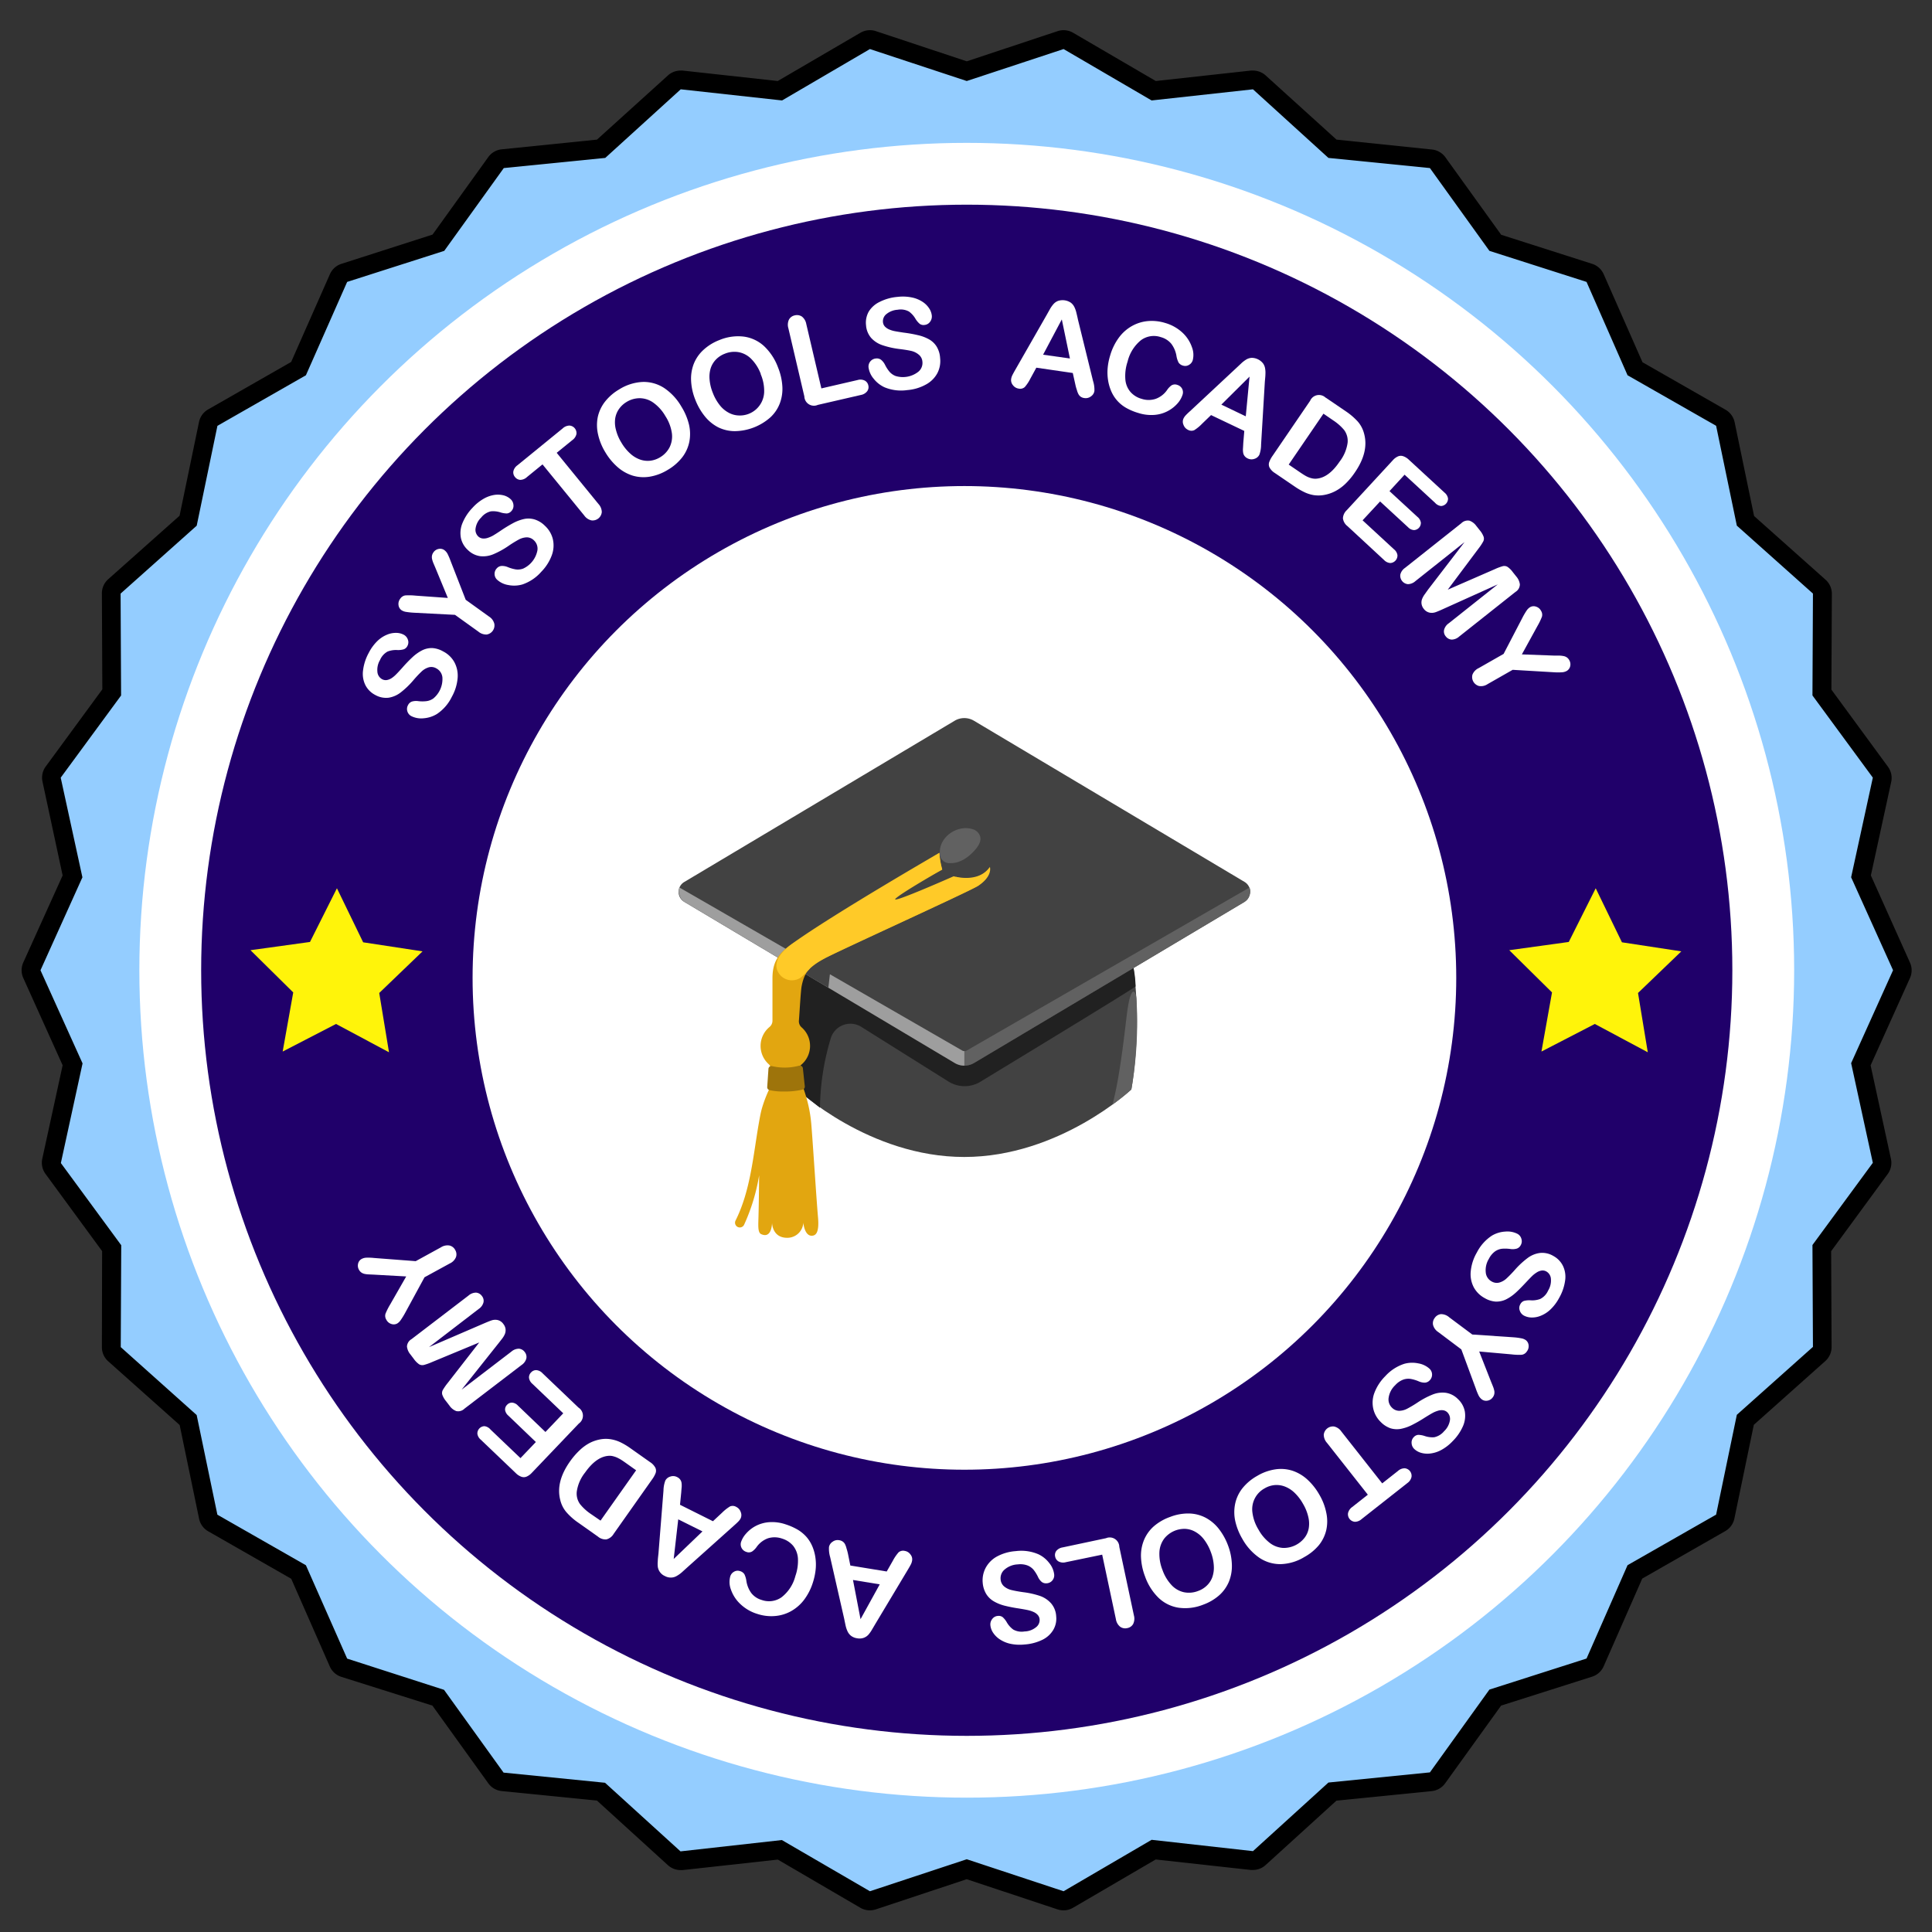 <svg id="Layer_1" data-name="Layer 1" xmlns="http://www.w3.org/2000/svg" viewBox="0 0 512 512"><rect x="0" y="0" width="512" height="512" fill="#333333" stroke="none"/><path d="M281.86,503.76a2.38,2.38,0,0,1-.79-.13l-24.87-8.21-24.88,8.21a2.32,2.32,0,0,1-.78.13,2.56,2.56,0,0,1-1.26-.34l-22.62-13.21-26,2.86-.28,0a2.51,2.51,0,0,1-1.68-.65l-19.38-17.62-26.07-2.62a2.5,2.5,0,0,1-1.78-1l-15.29-21.27-25-8a2.49,2.49,0,0,1-1.52-1.37l-10.54-24-22.75-13a2.49,2.49,0,0,1-1.21-1.67l-5.32-25.65L30.28,358.84a2.49,2.49,0,0,1-.83-1.88l.12-26.2-15.5-21.11a2.51,2.51,0,0,1-.42-2L19.22,282,8.45,258.16a2.47,2.47,0,0,1,0-2.06l10.77-23.88-5.57-25.6a2.48,2.48,0,0,1,.42-2l15.5-21.12-.12-26.19a2.49,2.49,0,0,1,.83-1.88L49.84,138l5.32-25.65a2.47,2.47,0,0,1,1.21-1.67l22.75-13,10.54-24a2.43,2.43,0,0,1,1.52-1.37l25-8,15.29-21.27a2.5,2.5,0,0,1,1.78-1l26.07-2.62,19.38-17.62a2.51,2.51,0,0,1,1.68-.65h.28l26,2.87,22.62-13.21a2.56,2.56,0,0,1,1.26-.34,2.32,2.32,0,0,1,.78.13l24.88,8.21,24.87-8.21a2.38,2.38,0,0,1,.79-.13,2.56,2.56,0,0,1,1.26.34l22.62,13.21,26-2.87h.27a2.53,2.53,0,0,1,1.69.65l19.38,17.62,26.07,2.62a2.5,2.5,0,0,1,1.78,1l15.29,21.27,24.95,8a2.45,2.45,0,0,1,1.53,1.37l10.54,24,22.75,13a2.53,2.53,0,0,1,1.21,1.67L462.56,138l19.55,17.43a2.5,2.5,0,0,1,.84,1.88l-.13,26.19,15.5,21.12a2.49,2.49,0,0,1,.43,2l-5.57,25.6L504,256.1a2.47,2.47,0,0,1,0,2.06L493.18,282l5.57,25.59a2.51,2.51,0,0,1-.43,2l-15.5,21.11L483,357a2.5,2.5,0,0,1-.84,1.88l-19.55,17.43-5.32,25.65a2.55,2.55,0,0,1-1.21,1.67l-22.75,13-10.54,24a2.5,2.5,0,0,1-1.53,1.37l-24.95,8L381,471.18a2.5,2.5,0,0,1-1.78,1l-26.07,2.62-19.38,17.62a2.53,2.53,0,0,1-1.69.65l-.27,0-26-2.86-22.62,13.21A2.56,2.56,0,0,1,281.86,503.76Z" style="fill:#94cdff"/><path d="M281.86,13l23.33,13.62,26.86-2.95,20,18.18,26.89,2.69,15.77,21.94,25.74,8.23,10.87,24.74,23.47,13.39,5.49,26.46,20.17,18-.13,27,16,21.78-5.75,26.41,11.11,24.63-11.11,24.63,5.75,26.41-16,21.78.13,27-20.17,18-5.49,26.45-23.47,13.4-10.87,24.74-25.74,8.23-15.77,21.94-26.89,2.69-20,18.18-26.86-3-23.33,13.63-25.66-8.48-25.66,8.48L207.2,487.63l-26.86,3-20-18.18-26.89-2.69-15.78-21.94L92,439.55,81.07,414.81l-23.46-13.4L52.12,375,32,357l.13-27-16-21.78,5.75-26.41L10.73,257.13,21.84,232.5l-5.75-26.41,16-21.78-.13-27,20.17-18,5.49-26.46L81.07,99.45,92,74.71l25.73-8.23,15.78-21.94,26.89-2.69,20-18.18,26.86,2.95L230.54,13l25.66,8.47L281.86,13m0-5a5,5,0,0,0-1.57.25l-24.09,8-24.09-8a5,5,0,0,0-4.09.43L206.11,21.47,180.89,18.7a4.93,4.93,0,0,0-.55,0A5,5,0,0,0,177,20L158.21,37,133,39.57a5,5,0,0,0-3.56,2l-14.81,20.6L90.42,69.94a5,5,0,0,0-3,2.75L77.16,95.92l-22,12.58a5,5,0,0,0-2.42,3.33l-5.15,24.84L28.62,153.55A5,5,0,0,0,27,157.31l.12,25.37-15,20.45a5,5,0,0,0-.86,4L16.6,232,6.17,255.07a5,5,0,0,0,0,4.11L16.6,282.31,11.2,307.1a5,5,0,0,0,.86,4l15,20.46L27,357a5,5,0,0,0,1.67,3.75l18.94,16.89,5.15,24.84a5,5,0,0,0,2.42,3.33l22,12.58,10.21,23.22a5,5,0,0,0,3,2.75L114.59,452l14.81,20.59a5,5,0,0,0,3.56,2.06l25.25,2.53L177,494.29a5,5,0,0,0,3.36,1.3,4.93,4.93,0,0,0,.55,0l25.22-2.78L228,505.58a5,5,0,0,0,2.52.68,5.26,5.26,0,0,0,1.57-.25l24.09-8,24.09,8a5.26,5.26,0,0,0,1.57.25,5,5,0,0,0,2.52-.68l21.91-12.8,25.22,2.78a4.93,4.93,0,0,0,.55,0,5,5,0,0,0,3.36-1.3l18.77-17.07,25.24-2.53a5,5,0,0,0,3.57-2.06L397.81,452,422,444.31a5,5,0,0,0,3-2.75l10.21-23.22,22-12.58a5,5,0,0,0,2.42-3.33l5.15-24.84,18.94-16.89a5,5,0,0,0,1.67-3.75l-.12-25.37,15-20.46a5,5,0,0,0,.85-4l-5.39-24.79,10.43-23.13a5,5,0,0,0,0-4.11L495.8,232l5.39-24.79a5,5,0,0,0-.85-4l-15-20.45.12-25.37a5,5,0,0,0-1.67-3.76l-18.94-16.88-5.15-24.84a5,5,0,0,0-2.42-3.33l-22-12.58L425,72.69a5,5,0,0,0-3-2.75l-24.17-7.72L383,41.62a5,5,0,0,0-3.57-2L354.19,37,335.42,20a5,5,0,0,0-3.36-1.3,4.93,4.93,0,0,0-.55,0l-25.22,2.77L284.38,8.68A5,5,0,0,0,281.86,8Z"/><circle cx="256.2" cy="257.13" r="219.27" style="fill:#fff"/><circle cx="256.2" cy="257.13" r="202.89" style="fill:#20006a"/><circle cx="255.58" cy="259.15" r="130.34" style="fill:#fff"/><path d="M117.47,172.65a7,7,0,0,1,2.94,2.83,7.56,7.56,0,0,1,.87,4.18,12.29,12.29,0,0,1-1.54,5,11.5,11.5,0,0,1-3.94,4.55,7.87,7.87,0,0,1-3.53,1.14,5.85,5.85,0,0,1-3.26-.57,2.12,2.12,0,0,1-1.05-1.26,2.06,2.06,0,0,1,.18-1.67,1.83,1.83,0,0,1,1-.92,3.9,3.9,0,0,1,1.72-.12,9.24,9.24,0,0,0,2.16,0,4,4,0,0,0,1.83-.72,6.68,6.68,0,0,0,2.39-5.59,3.05,3.05,0,0,0-1.6-2.37,2.62,2.62,0,0,0-2.06-.27,4.7,4.7,0,0,0-1.89,1.13,30.35,30.35,0,0,0-2.18,2.33,22.49,22.49,0,0,1-3.29,3.16A7,7,0,0,1,103,184.9a5.81,5.81,0,0,1-3.56-.73,6,6,0,0,1-2.61-2.61,6.76,6.76,0,0,1-.62-3.88A12.85,12.85,0,0,1,97.73,173a11.88,11.88,0,0,1,2.28-3.12,8,8,0,0,1,2.55-1.68,6,6,0,0,1,2.42-.48,4.32,4.32,0,0,1,2,.48,2.29,2.29,0,0,1,1.1,1.28,2,2,0,0,1-.1,1.68,1.75,1.75,0,0,1-1,.92,5.39,5.39,0,0,1-1.65.19,6.11,6.11,0,0,0-2.62.4,4.59,4.59,0,0,0-2,2.24,5.14,5.14,0,0,0-.7,3.07,2.43,2.43,0,0,0,1.22,2,2,2,0,0,0,1.29.24,3.41,3.41,0,0,0,1.3-.53,7.48,7.48,0,0,0,1.18-1c.35-.34.89-.93,1.64-1.76a37.34,37.34,0,0,1,2.65-2.75,11.32,11.32,0,0,1,2.55-1.82,5.7,5.7,0,0,1,2.68-.62A6.62,6.62,0,0,1,117.47,172.65Z" style="fill:#fff"/><path d="M126.78,167.39l-6.2-4.45-10.82-.56a20,20,0,0,1-2.19-.23,2.93,2.93,0,0,1-1.16-.44,1.91,1.91,0,0,1-.8-1.37,2.22,2.22,0,0,1,.44-1.65,2,2,0,0,1,1.34-.9,16.76,16.76,0,0,1,2.74.06l8.55.61-3.28-7.94-.52-1.22a6.31,6.31,0,0,1-.34-1,2.43,2.43,0,0,1-.07-1,2.25,2.25,0,0,1,.41-.94,2.14,2.14,0,0,1,1.38-.89,1.88,1.88,0,0,1,1.49.31,3,3,0,0,1,.86,1,18.11,18.11,0,0,1,.81,1.9l4,10.27,6.2,4.46A3.15,3.15,0,0,1,131,165.3a2.44,2.44,0,0,1-2,2.85A3.21,3.21,0,0,1,126.78,167.39Z" style="fill:#fff"/><path d="M144.4,139.33a7.13,7.13,0,0,1,2.1,3.5,7.5,7.5,0,0,1-.25,4.27,12.33,12.33,0,0,1-2.79,4.41,11.61,11.61,0,0,1-5,3.37,7.85,7.85,0,0,1-3.7.17,5.76,5.76,0,0,1-3-1.4,2.09,2.09,0,0,1-.69-1.48,2.11,2.11,0,0,1,.61-1.58,1.85,1.85,0,0,1,1.25-.61,3.93,3.93,0,0,1,1.69.33,9.66,9.66,0,0,0,2.08.59,4.05,4.05,0,0,0,1.95-.22,6.68,6.68,0,0,0,3.76-4.77,3,3,0,0,0-.91-2.71,2.7,2.7,0,0,0-1.92-.8,4.8,4.8,0,0,0-2.12.6,30.05,30.05,0,0,0-2.72,1.68,22.53,22.53,0,0,1-4,2.2,7,7,0,0,1-3.51.51,5.85,5.85,0,0,1-3.25-1.64,6,6,0,0,1-1.84-3.2,6.91,6.91,0,0,1,.41-3.91,12.86,12.86,0,0,1,2.68-4.08,12.05,12.05,0,0,1,3-2.42,8.31,8.31,0,0,1,2.9-1,6.32,6.32,0,0,1,2.46.17,4.48,4.48,0,0,1,1.76,1,2.33,2.33,0,0,1,.72,1.52,2,2,0,0,1-.53,1.59,1.82,1.82,0,0,1-1.18.65,5.86,5.86,0,0,1-1.64-.25,6.24,6.24,0,0,0-2.63-.31,4.59,4.59,0,0,0-2.57,1.64,5,5,0,0,0-1.47,2.78,2.42,2.42,0,0,0,.67,2.21,2,2,0,0,0,1.18.56,3.28,3.28,0,0,0,1.39-.17,7.59,7.59,0,0,0,1.39-.61c.42-.25,1.1-.67,2-1.28a37.17,37.17,0,0,1,3.28-2,11.32,11.32,0,0,1,2.93-1.1,5.68,5.68,0,0,1,2.75.11A6.66,6.66,0,0,1,144.4,139.33Z" style="fill:#fff"/><path d="M151.64,116.66,147.53,120l11.06,13.55a3.24,3.24,0,0,1,.89,2.16,2.44,2.44,0,0,1-2.71,2.2,3.17,3.17,0,0,1-1.94-1.3l-11.06-13.54-4.11,3.35a2.66,2.66,0,0,1-1.78.75,1.9,1.9,0,0,1-1.39-.74,1.86,1.86,0,0,1-.44-1.55,2.67,2.67,0,0,1,1.07-1.57l12-9.78a2.71,2.71,0,0,1,1.81-.75,2,2,0,0,1,1.83,2.26A2.73,2.73,0,0,1,151.64,116.66Z" style="fill:#fff"/><path d="M164.05,103.22a12.8,12.8,0,0,1,6.28-2,9.92,9.92,0,0,1,5.7,1.62,14.9,14.9,0,0,1,4.56,4.94,16.12,16.12,0,0,1,2,4.74,10.94,10.94,0,0,1,.09,4.55,10,10,0,0,1-1.86,4.1,13.48,13.48,0,0,1-3.86,3.35,13.26,13.26,0,0,1-4.8,1.81,10.16,10.16,0,0,1-4.51-.29,11.11,11.11,0,0,1-4-2.27,16.2,16.2,0,0,1-3.24-3.93,15.45,15.45,0,0,1-1.93-4.77,11,11,0,0,1-.06-4.57,10.12,10.12,0,0,1,1.87-4A13.26,13.26,0,0,1,164.05,103.22Zm12.29,7.06a11.32,11.32,0,0,0-3.09-3.49,6.34,6.34,0,0,0-3.59-1.26,6.65,6.65,0,0,0-3.62,1,6.5,6.5,0,0,0-2,1.86,6,6,0,0,0-1,2.47,7.55,7.55,0,0,0,.18,3,11.89,11.89,0,0,0,1.44,3.41,12.07,12.07,0,0,0,2.35,2.92,7.59,7.59,0,0,0,2.66,1.61,6.14,6.14,0,0,0,2.7.29,6.52,6.52,0,0,0,2.57-.91,6.63,6.63,0,0,0,2.47-2.57,6.49,6.49,0,0,0,.65-3.76A11.22,11.22,0,0,0,176.34,110.28Z" style="fill:#fff"/><path d="M190.62,90.13a12.81,12.81,0,0,1,6.53-.92,9.85,9.85,0,0,1,5.35,2.53,14.79,14.79,0,0,1,3.68,5.62,15.87,15.87,0,0,1,1.15,5,10.92,10.92,0,0,1-.66,4.51,9.74,9.74,0,0,1-2.51,3.73,14.49,14.49,0,0,1-9.39,3.66,10.07,10.07,0,0,1-4.4-1,11,11,0,0,1-3.55-2.89,16.34,16.34,0,0,1-2.55-4.42,15.46,15.46,0,0,1-1.12-5,10.92,10.92,0,0,1,.7-4.51,10,10,0,0,1,2.51-3.66A13.17,13.17,0,0,1,190.62,90.13Zm11,9a11.22,11.22,0,0,0-2.47-3.95,6.32,6.32,0,0,0-3.33-1.84,6.68,6.68,0,0,0-3.74.4,6.46,6.46,0,0,0-2.31,1.5,6,6,0,0,0-1.4,2.26,7.61,7.61,0,0,0-.33,3,12,12,0,0,0,.86,3.6,12.34,12.34,0,0,0,1.84,3.27,7.48,7.48,0,0,0,2.36,2,6,6,0,0,0,2.61.73,6.43,6.43,0,0,0,6.8-6.19A11.25,11.25,0,0,0,201.58,99.13Z" style="fill:#fff"/><path d="M213.67,85.86l4,17.07,9.61-2.22a2.57,2.57,0,0,1,1.89.15,1.86,1.86,0,0,1,.94,1.26,1.84,1.84,0,0,1-.28,1.54,2.7,2.7,0,0,1-1.65,1l-11.45,2.64a2.54,2.54,0,0,1-3.57-2.24L208.93,87a3.21,3.21,0,0,1,.15-2.3,2.26,2.26,0,0,1,1.53-1.12,2.35,2.35,0,0,1,1.9.31A3.19,3.19,0,0,1,213.67,85.86Z" style="fill:#fff"/><path d="M249.14,94.88a7,7,0,0,1-.72,4,7.42,7.42,0,0,1-3,3,12.21,12.21,0,0,1-5,1.5,11.49,11.49,0,0,1-6-.74,7.86,7.86,0,0,1-2.91-2.3,5.83,5.83,0,0,1-1.34-3A2.14,2.14,0,0,1,232.16,95a1.88,1.88,0,0,1,1.35.36,4.06,4.06,0,0,1,1.05,1.36,9.3,9.3,0,0,0,1.18,1.81,4.09,4.09,0,0,0,1.62,1.12,6.62,6.62,0,0,0,6-1.13,3,3,0,0,0,1.09-2.64A2.65,2.65,0,0,0,243.5,94a4.79,4.79,0,0,0-2-1c-.8-.18-1.85-.35-3.16-.51a22.25,22.25,0,0,1-4.46-1,7.06,7.06,0,0,1-3-1.92,5.76,5.76,0,0,1-1.37-3.36,6,6,0,0,1,.71-3.62A6.83,6.83,0,0,1,233.13,80a12.79,12.79,0,0,1,4.7-1.32,11.81,11.81,0,0,1,3.87.16A8.08,8.08,0,0,1,244.51,80a6,6,0,0,1,1.74,1.74,4.31,4.31,0,0,1,.69,1.9,2.32,2.32,0,0,1-.45,1.62,2,2,0,0,1-1.45.85,1.75,1.75,0,0,1-1.31-.29,5.51,5.51,0,0,1-1.08-1.27,6.29,6.29,0,0,0-1.78-2,4.6,4.6,0,0,0-3-.46,5.17,5.17,0,0,0-2.94,1.13,2.41,2.41,0,0,0-.94,2.11,2,2,0,0,0,.51,1.2,3.49,3.49,0,0,0,1.17.79,7.1,7.1,0,0,0,1.45.44c.48.1,1.27.22,2.37.39a34.33,34.33,0,0,1,3.77.67,11,11,0,0,1,2.93,1.1,5.63,5.63,0,0,1,2,1.88A6.57,6.57,0,0,1,249.14,94.88Z" style="fill:#fff"/><path d="M285,102l-.7-3.15-9.66-1.41-1.58,2.89a10.81,10.81,0,0,1-1.48,2.24,1.83,1.83,0,0,1-1.64.41,2.29,2.29,0,0,1-1.5-.9,2.09,2.09,0,0,1-.48-1.62,3.47,3.47,0,0,1,.31-1c.16-.33.41-.79.74-1.37l8.34-14.58L278.2,82a7.88,7.88,0,0,1,1-1.43,3.08,3.08,0,0,1,1.23-.84,3.91,3.91,0,0,1,3.34.48,3.2,3.2,0,0,1,.94,1.14,6.68,6.68,0,0,1,.51,1.4c.12.48.28,1.13.45,1.95l4,16.27a7.63,7.63,0,0,1,.36,2.65,2.1,2.1,0,0,1-.91,1.42,2.28,2.28,0,0,1-1.76.45,2.14,2.14,0,0,1-.94-.34,2,2,0,0,1-.6-.66,5,5,0,0,1-.44-1.15C285.21,102.86,285.09,102.41,285,102Zm-8.57-8,7.11,1-2.15-10.35Z" style="fill:#fff"/><path d="M313.39,104.61a6.46,6.46,0,0,1-1.26,2.22,9.13,9.13,0,0,1-2.46,2,9,9,0,0,1-3.57,1.11,11.19,11.19,0,0,1-4.44-.5,15,15,0,0,1-3.2-1.34,9.28,9.28,0,0,1-4-4.49,12,12,0,0,1-.82-2.9,13.28,13.28,0,0,1-.1-3.16,15.82,15.82,0,0,1,.66-3.33,15,15,0,0,1,2.31-4.74,11,11,0,0,1,3.45-3.07,10.51,10.51,0,0,1,4.24-1.32,12.06,12.06,0,0,1,4.56.49,11.27,11.27,0,0,1,4.64,2.61A9.45,9.45,0,0,1,315.87,92a5.66,5.66,0,0,1,.22,3.45,2.12,2.12,0,0,1-1,1.25,1.89,1.89,0,0,1-1.55.2,2,2,0,0,1-1.21-.83,6,6,0,0,1-.56-1.76,7.29,7.29,0,0,0-1.37-3.21,5.42,5.42,0,0,0-2.78-1.76,5.75,5.75,0,0,0-5.23.8,10.38,10.38,0,0,0-3.57,5.7,11.91,11.91,0,0,0-.59,4.7,5.79,5.79,0,0,0,1.33,3.3,6.08,6.08,0,0,0,3,1.86,5.92,5.92,0,0,0,3.7,0,6.27,6.27,0,0,0,3-2.3,5,5,0,0,1,1.18-1.26A1.76,1.76,0,0,1,312,102a2.09,2.09,0,0,1,1.26,1A2.05,2.05,0,0,1,313.39,104.61Z" style="fill:#fff"/><path d="M329.48,117.42l.27-3.22L320.94,110l-2.37,2.29a11,11,0,0,1-2.08,1.71,1.84,1.84,0,0,1-1.68-.1,2.3,2.3,0,0,1-1.17-1.31,2,2,0,0,1,0-1.68,3.34,3.34,0,0,1,.59-.85c.25-.27.62-.63,1.12-1.08l12.28-11.45,1.27-1.19a7.85,7.85,0,0,1,1.38-1.07,3.2,3.2,0,0,1,1.43-.44,3.89,3.89,0,0,1,3,1.46,3.09,3.09,0,0,1,.56,1.37,6.62,6.62,0,0,1,.08,1.48c0,.5-.08,1.17-.15,2l-1,16.72a7.87,7.87,0,0,1-.45,2.64,2.12,2.12,0,0,1-1.29,1.09,2.28,2.28,0,0,1-1.81-.1,2.12,2.12,0,0,1-.8-.61,1.91,1.91,0,0,1-.38-.8,4.81,4.81,0,0,1-.07-1.23C329.44,118.29,329.46,117.82,329.48,117.42Zm-5.81-10.19,6.47,3.1,1-10.52Z" style="fill:#fff"/><path d="M351.34,105.38l5.24,3.57a17.43,17.43,0,0,1,3.25,2.77,7.85,7.85,0,0,1,1.68,3.24q1.29,4.77-2.42,10.19a18.59,18.59,0,0,1-2.54,3.06,11.8,11.8,0,0,1-2.78,2,10.38,10.38,0,0,1-3.11,1,8.57,8.57,0,0,1-2.53,0,9.31,9.31,0,0,1-2.45-.78,18.86,18.86,0,0,1-2.58-1.5l-5.24-3.57a4,4,0,0,1-1.42-1.46,1.88,1.88,0,0,1-.09-1.43,7,7,0,0,1,.9-1.68l9.95-14.58a2.55,2.55,0,0,1,4.14-.79Zm-.61,4.25-9.21,13.49,3.05,2.08c.66.45,1.2.79,1.6,1a6,6,0,0,0,1.37.53,3.89,3.89,0,0,0,1.47.11c2.12-.22,4.13-1.73,6-4.51a10.53,10.53,0,0,0,2.12-5,4.84,4.84,0,0,0-.91-3.36,13.13,13.13,0,0,0-2.87-2.54Z" style="fill:#fff"/><path d="M380.29,133.23l-8.06-7.43-4,4.35,7.42,6.84a2.42,2.42,0,0,1,.89,1.49,1.9,1.9,0,0,1-1.8,2,2.33,2.33,0,0,1-1.58-.75l-7.42-6.84-4.64,5,8.33,7.69a2.43,2.43,0,0,1,.91,1.56,2,2,0,0,1-1.9,2.07,2.54,2.54,0,0,1-1.63-.78l-9.72-9a3.09,3.09,0,0,1-1.2-2.07,3.15,3.15,0,0,1,1-2.14l12.27-13.3a3.92,3.92,0,0,1,1.39-1,1.91,1.91,0,0,1,1.37,0,4.1,4.1,0,0,1,1.45.92l9.45,8.71a2.53,2.53,0,0,1,.92,1.55,1.95,1.95,0,0,1-1.85,2A2.53,2.53,0,0,1,380.29,133.23Z" style="fill:#fff"/><path d="M378.49,156.2l9.63-12.54L375.1,154a3.07,3.07,0,0,1-2,.81,2.25,2.25,0,0,1-2-2.54,3,3,0,0,1,1.24-1.77l14.92-11.83a2.41,2.41,0,0,1,2.18-.68,3.84,3.84,0,0,1,1.8,1.39l.94,1.18a5.68,5.68,0,0,1,1,1.7,1.62,1.62,0,0,1-.13,1.27,13.48,13.48,0,0,1-1.21,1.82l-8.17,10.92,12.5-5.45a14.1,14.1,0,0,1,2.05-.77,1.66,1.66,0,0,1,1.26.16,5.64,5.64,0,0,1,1.42,1.4l.94,1.18a3.93,3.93,0,0,1,.94,2.07,2.37,2.37,0,0,1-1.16,2l-14.92,11.83a3.07,3.07,0,0,1-2,.81,2.13,2.13,0,0,1-1.57-.87,2,2,0,0,1-.44-1.67,3,3,0,0,1,1.23-1.77l13-10.32-14.41,6.5c-.93.43-1.63.72-2.1.88a3,3,0,0,1-1.54.11,2.59,2.59,0,0,1-1.55-1,2.69,2.69,0,0,1-.6-1.36,2.63,2.63,0,0,1,.17-1.31,5.45,5.45,0,0,1,.67-1.19Z" style="fill:#fff"/><path d="M391.84,177.07l6.63-3.78,5-9.61a18.49,18.49,0,0,1,1.12-1.9,3,3,0,0,1,.89-.87,1.87,1.87,0,0,1,1.57-.15,2.2,2.2,0,0,1,1.32,1.08,1.94,1.94,0,0,1,.26,1.6,17.49,17.49,0,0,1-1.19,2.46l-4.13,7.52,8.6.32,1.32,0a7.18,7.18,0,0,1,1.05.11,2.36,2.36,0,0,1,.91.34,2.12,2.12,0,0,1,.68.76,2.15,2.15,0,0,1,.24,1.63,1.93,1.93,0,0,1-.9,1.22,2.93,2.93,0,0,1-1.27.36,15.24,15.24,0,0,1-2.07,0l-11-.65-6.63,3.78a3.14,3.14,0,0,1-2.29.51,2.46,2.46,0,0,1-1.74-3A3.21,3.21,0,0,1,391.84,177.07Z" style="fill:#fff"/><path d="M393.44,344a7.09,7.09,0,0,1-2.89-2.88,7.5,7.5,0,0,1-.79-4.19,12.21,12.21,0,0,1,1.62-5,11.63,11.63,0,0,1,4-4.48,7.78,7.78,0,0,1,3.55-1.07,5.88,5.88,0,0,1,3.25.62,2.13,2.13,0,0,1,1,1.28A2.07,2.07,0,0,1,403,330a1.81,1.81,0,0,1-1.06.9,3.94,3.94,0,0,1-1.72.09,10,10,0,0,0-2.16-.06,4.05,4.05,0,0,0-1.84.69,5.45,5.45,0,0,0-1.66,2,5.72,5.72,0,0,0-.82,3.56,3,3,0,0,0,1.55,2.41,2.66,2.66,0,0,0,2.05.3,4.7,4.7,0,0,0,1.91-1.09,32,32,0,0,0,2.23-2.3,22.36,22.36,0,0,1,3.34-3.1,6.93,6.93,0,0,1,3.28-1.35,5.75,5.75,0,0,1,3.55.79,6,6,0,0,1,2.56,2.66,6.69,6.69,0,0,1,.56,3.88,12.76,12.76,0,0,1-1.6,4.62,12,12,0,0,1-2.34,3.08,8,8,0,0,1-2.57,1.63,6,6,0,0,1-2.43.44,4.47,4.47,0,0,1-2-.52,2.33,2.33,0,0,1-1.07-1.29,1.94,1.94,0,0,1,.13-1.68,1.77,1.77,0,0,1,1-.91,5.67,5.67,0,0,1,1.66-.16,6.16,6.16,0,0,0,2.62-.35,4.5,4.5,0,0,0,2.09-2.21,5.08,5.08,0,0,0,.75-3.06,2.41,2.41,0,0,0-1.18-2,2,2,0,0,0-1.29-.26,3.3,3.3,0,0,0-1.31.51,7.42,7.42,0,0,0-1.19.93c-.35.34-.91.92-1.67,1.73-.94,1-1.84,1.94-2.7,2.71a11.51,11.51,0,0,1-2.58,1.78,6,6,0,0,1-2.69.57A6.69,6.69,0,0,1,393.44,344Z" style="fill:#fff"/><path d="M384.05,349.09l6.12,4.57,10.81.73a17.48,17.48,0,0,1,2.19.28,3,3,0,0,1,1.16.46,1.93,1.93,0,0,1,.77,1.38,2.25,2.25,0,0,1-.47,1.64,1.93,1.93,0,0,1-1.36.88,16.06,16.06,0,0,1-2.73-.11l-8.54-.76,3.14,8c.2.49.37.9.5,1.23a6.22,6.22,0,0,1,.32,1,2.26,2.26,0,0,1,.05,1,2.14,2.14,0,0,1-.42.93,2.12,2.12,0,0,1-1.4.87,1.9,1.9,0,0,1-1.48-.33,3,3,0,0,1-.84-1,15.66,15.66,0,0,1-.78-1.91l-3.82-10.34L381.14,353a3.22,3.22,0,0,1-1.37-1.89,2.28,2.28,0,0,1,.45-1.85,2.31,2.31,0,0,1,1.63-1A3.28,3.28,0,0,1,384.05,349.09Z" style="fill:#fff"/><path d="M365.93,376.86a7.07,7.07,0,0,1-2-3.54,7.39,7.39,0,0,1,.32-4.25,12.51,12.51,0,0,1,2.86-4.37,11.67,11.67,0,0,1,5.05-3.28,7.89,7.89,0,0,1,3.71-.11,5.85,5.85,0,0,1,3,1.45,2.14,2.14,0,0,1,0,3.06,1.88,1.88,0,0,1-1.26.6,4,4,0,0,1-1.68-.37,9.82,9.82,0,0,0-2.07-.62,4.07,4.07,0,0,0-2,.19,5.44,5.44,0,0,0-2.12,1.48,5.64,5.64,0,0,0-1.72,3.22,3,3,0,0,0,.87,2.73,2.7,2.7,0,0,0,1.9.83,4.77,4.77,0,0,0,2.13-.56,31.82,31.82,0,0,0,2.75-1.64,21.82,21.82,0,0,1,4-2.12,7,7,0,0,1,3.51-.45,5.74,5.74,0,0,1,3.22,1.69,6,6,0,0,1,1.79,3.23,6.93,6.93,0,0,1-.48,3.9,12.91,12.91,0,0,1-2.75,4,12,12,0,0,1-3.06,2.36,8.07,8.07,0,0,1-2.91.91,6.06,6.06,0,0,1-2.46-.21,4.37,4.37,0,0,1-1.74-1,2.28,2.28,0,0,1-.7-1.53,2,2,0,0,1,.56-1.59,1.79,1.79,0,0,1,1.19-.62,5.79,5.79,0,0,1,1.64.28,6.25,6.25,0,0,0,2.62.35,4.67,4.67,0,0,0,2.6-1.59,5.12,5.12,0,0,0,1.52-2.76,2.46,2.46,0,0,0-.63-2.22,2,2,0,0,0-1.17-.58,3.15,3.15,0,0,0-1.4.15,7,7,0,0,0-1.4.59c-.43.23-1.12.65-2.06,1.23a34.1,34.1,0,0,1-3.32,1.91,11.18,11.18,0,0,1-3,1.05,5.77,5.77,0,0,1-2.74-.15A6.72,6.72,0,0,1,365.93,376.86Z" style="fill:#fff"/><path d="M358.33,399.39l4.16-3.28-10.82-13.73a3.27,3.27,0,0,1-.86-2.18,2.46,2.46,0,0,1,2.76-2.16,3.19,3.19,0,0,1,1.91,1.33l10.82,13.74,4.17-3.29a2.68,2.68,0,0,1,1.8-.71,2,2,0,0,1,1.79,2.31A2.66,2.66,0,0,1,373,393l-12.15,9.57a2.69,2.69,0,0,1-1.81.72,2,2,0,0,1-1.8-2.29A2.76,2.76,0,0,1,358.33,399.39Z" style="fill:#fff"/><path d="M345.68,412.62a12.73,12.73,0,0,1-6.32,1.89,9.88,9.88,0,0,1-5.67-1.72,14.85,14.85,0,0,1-4.47-5,16.2,16.2,0,0,1-1.88-4.77,11,11,0,0,1,0-4.56,9.92,9.92,0,0,1,1.93-4.07,13.35,13.35,0,0,1,3.91-3.27,13.13,13.13,0,0,1,4.83-1.73,10,10,0,0,1,4.51.37,11,11,0,0,1,3.94,2.33,16.27,16.27,0,0,1,3.17,4,15.3,15.3,0,0,1,1.85,4.81,10.77,10.77,0,0,1,0,4.56,10,10,0,0,1-1.94,4A13.3,13.3,0,0,1,345.68,412.62Zm-12.17-7.27a11.28,11.28,0,0,0,3,3.54,6.38,6.38,0,0,0,3.57,1.33,7,7,0,0,0,5.7-2.77,5.77,5.77,0,0,0,1.05-2.45,7.5,7.5,0,0,0-.12-3,11.91,11.91,0,0,0-1.38-3.44,12.39,12.39,0,0,0-2.3-3,7.63,7.63,0,0,0-2.63-1.65,6.15,6.15,0,0,0-2.69-.34,6.37,6.37,0,0,0-2.59.87,6.3,6.3,0,0,0-3.23,6.27A11.3,11.3,0,0,0,333.51,405.35Z" style="fill:#fff"/><path d="M318.87,425.25a12.84,12.84,0,0,1-6.54.81,9.85,9.85,0,0,1-5.31-2.63,14.76,14.76,0,0,1-3.58-5.68,16.14,16.14,0,0,1-1.06-5,10.88,10.88,0,0,1,.74-4.5,10,10,0,0,1,2.57-3.69A13.41,13.41,0,0,1,310.1,402a13.15,13.15,0,0,1,5-.91,9.93,9.93,0,0,1,4.38,1.11,11,11,0,0,1,3.51,2.95,16.4,16.4,0,0,1,2.47,4.46,15.68,15.68,0,0,1,1,5.05,11,11,0,0,1-.78,4.49,10,10,0,0,1-2.57,3.61A13.24,13.24,0,0,1,318.87,425.25Zm-10.8-9.19a11.4,11.4,0,0,0,2.4,4,6.35,6.35,0,0,0,3.3,1.9,6.68,6.68,0,0,0,3.75-.34,6.39,6.39,0,0,0,2.33-1.45,5.84,5.84,0,0,0,1.44-2.24,7.71,7.71,0,0,0,.38-3,12,12,0,0,0-.79-3.62,12.6,12.6,0,0,0-1.78-3.3,7.57,7.57,0,0,0-2.33-2.06,5.93,5.93,0,0,0-2.59-.78,6.85,6.85,0,0,0-5.59,2.5,6.52,6.52,0,0,0-1.33,3.58A11.34,11.34,0,0,0,308.07,416.06Z" style="fill:#fff"/><path d="M295.73,429.12,292.09,412,282.44,414a2.6,2.6,0,0,1-1.89-.19,1.87,1.87,0,0,1-.92-1.28,1.82,1.82,0,0,1,.31-1.53,2.68,2.68,0,0,1,1.67-.92l11.49-2.44a2.54,2.54,0,0,1,3.53,2.3l3.86,18.13a3.24,3.24,0,0,1-.19,2.3,2.22,2.22,0,0,1-1.55,1.09,2.29,2.29,0,0,1-1.89-.35A3.15,3.15,0,0,1,295.73,429.12Z" style="fill:#fff"/><path d="M260.43,419.48a7.08,7.08,0,0,1,.79-4,7.43,7.43,0,0,1,3-3,12.28,12.28,0,0,1,5-1.42,11.47,11.47,0,0,1,6,.85,7.78,7.78,0,0,1,2.87,2.35,5.8,5.8,0,0,1,1.28,3,2.13,2.13,0,0,1-.48,1.57,2.08,2.08,0,0,1-1.51.76,1.83,1.83,0,0,1-1.33-.38,3.77,3.77,0,0,1-1-1.38,10,10,0,0,0-1.15-1.83,4.12,4.12,0,0,0-1.61-1.14,5.47,5.47,0,0,0-2.57-.28,5.68,5.68,0,0,0-3.41,1.3,3,3,0,0,0-1.14,2.62,2.71,2.71,0,0,0,.89,1.88,4.73,4.73,0,0,0,2,1c.79.19,1.84.39,3.14.57a22.72,22.72,0,0,1,4.44,1,7,7,0,0,1,2.95,2,5.73,5.73,0,0,1,1.31,3.39,5.88,5.88,0,0,1-.78,3.61,6.81,6.81,0,0,1-2.91,2.63,12.83,12.83,0,0,1-4.73,1.23,11.88,11.88,0,0,1-3.86-.22,8.31,8.31,0,0,1-2.79-1.23,6.26,6.26,0,0,1-1.72-1.78,4.36,4.36,0,0,1-.65-1.9,2.28,2.28,0,0,1,.48-1.61,2,2,0,0,1,1.47-.83,1.77,1.77,0,0,1,1.3.31,5.49,5.49,0,0,1,1.05,1.29,6.23,6.23,0,0,0,1.75,2,4.52,4.52,0,0,0,3,.51,5,5,0,0,0,3-1.08,2.4,2.4,0,0,0,1-2.08,2,2,0,0,0-.5-1.21,3.21,3.21,0,0,0-1.15-.81,7.33,7.33,0,0,0-1.44-.47c-.48-.11-1.27-.25-2.37-.43-1.37-.2-2.62-.45-3.75-.73a11.11,11.11,0,0,1-2.91-1.16,5.81,5.81,0,0,1-2-1.91A6.81,6.81,0,0,1,260.43,419.48Z" style="fill:#fff"/><path d="M224.71,411.72l.64,3.16,9.64,1.58,1.63-2.86a11.37,11.37,0,0,1,1.52-2.22,1.84,1.84,0,0,1,1.64-.37,2.26,2.26,0,0,1,1.49.93,2,2,0,0,1,.45,1.62,3.35,3.35,0,0,1-.32,1c-.17.33-.42.78-.77,1.36L232,430.32l-.88,1.49a8.44,8.44,0,0,1-1,1.42,3.13,3.13,0,0,1-1.25.82,3.34,3.34,0,0,1-1.72.11,3.48,3.48,0,0,1-1.61-.65,3.29,3.29,0,0,1-.92-1.16,7.49,7.49,0,0,1-.49-1.4c-.11-.49-.25-1.15-.42-2L220,412.65a7.8,7.8,0,0,1-.31-2.66,2.11,2.11,0,0,1,.94-1.4,2.23,2.23,0,0,1,1.76-.42,2.15,2.15,0,0,1,.94.36,2,2,0,0,1,.59.66,5.4,5.4,0,0,1,.42,1.17C224.51,410.87,224.62,411.33,224.71,411.72Zm8.43,8.15-7.09-1.16,2,10.39Z" style="fill:#fff"/><path d="M196.39,408.64a6.33,6.33,0,0,1,1.3-2.19,8.84,8.84,0,0,1,2.49-2,9.14,9.14,0,0,1,3.59-1.05,11.09,11.09,0,0,1,4.43.57,16.11,16.11,0,0,1,3.18,1.4,9.93,9.93,0,0,1,2.35,1.94,9.52,9.52,0,0,1,1.6,2.62,11.77,11.77,0,0,1,.77,2.91,12.82,12.82,0,0,1,.05,3.16,16.69,16.69,0,0,1-.71,3.33,15.18,15.18,0,0,1-2.4,4.7,11.18,11.18,0,0,1-3.5,3,10.44,10.44,0,0,1-4.27,1.24,11.71,11.71,0,0,1-4.55-.56,11.25,11.25,0,0,1-4.59-2.69,9.46,9.46,0,0,1-2.44-3.81,5.63,5.63,0,0,1-.16-3.46,2.11,2.11,0,0,1,1-1.23,1.88,1.88,0,0,1,1.55-.17,2,2,0,0,1,1.2.85,6,6,0,0,1,.52,1.77,7.28,7.28,0,0,0,1.32,3.23,5.37,5.37,0,0,0,2.74,1.81,5.77,5.77,0,0,0,5.25-.71,10.37,10.37,0,0,0,3.67-5.63,12.14,12.14,0,0,0,.68-4.69,6,6,0,0,0-1.27-3.33,6.19,6.19,0,0,0-2.94-1.91,6,6,0,0,0-3.69-.09,6.31,6.31,0,0,0-3,2.25,4.94,4.94,0,0,1-1.21,1.24,1.71,1.71,0,0,1-1.58.12,2.09,2.09,0,0,1-1.37-2.66Z" style="fill:#fff"/><path d="M180.53,395.56l-.32,3.22,8.73,4.36,2.41-2.25a11.44,11.44,0,0,1,2.11-1.67,1.83,1.83,0,0,1,1.68.14,2.29,2.29,0,0,1,1.15,1.32,2.08,2.08,0,0,1,0,1.68,3.21,3.21,0,0,1-.61.84c-.25.26-.63.62-1.13,1.06L182,415.5l-1.28,1.16a7.75,7.75,0,0,1-1.41,1,3,3,0,0,1-1.43.41,3.27,3.27,0,0,1-1.67-.4,3.17,3.17,0,0,1-1.89-2.48,7.39,7.39,0,0,1,0-1.49c0-.5.09-1.16.18-2l1.33-16.69a7.88,7.88,0,0,1,.49-2.64,2.15,2.15,0,0,1,1.31-1.06,2.24,2.24,0,0,1,1.81.13,2.12,2.12,0,0,1,.79.62,2,2,0,0,1,.37.81,5.53,5.53,0,0,1,.05,1.23C180.59,394.69,180.56,395.16,180.53,395.56Zm5.63,10.28-6.42-3.2-1.2,10.5Z" style="fill:#fff"/><path d="M158.46,407.21l-5.18-3.66a16.71,16.71,0,0,1-3.2-2.83,7.71,7.71,0,0,1-1.62-3.26q-1.2-4.79,2.59-10.15a19.22,19.22,0,0,1,2.59-3,11.61,11.61,0,0,1,2.81-2,10.22,10.22,0,0,1,3.13-.94,8.23,8.23,0,0,1,2.53.09,9.36,9.36,0,0,1,2.44.82,18.2,18.2,0,0,1,2.55,1.54l5.18,3.66a4,4,0,0,1,1.4,1.49,1.87,1.87,0,0,1,.06,1.43,7.21,7.21,0,0,1-.93,1.66L162.62,406.5a3.11,3.11,0,0,1-1.9,1.45A3.06,3.06,0,0,1,158.46,407.21Zm.69-4.23,9.43-13.34-3-2.13c-.66-.46-1.19-.81-1.59-1a5.87,5.87,0,0,0-1.35-.55,3.72,3.72,0,0,0-1.47-.14c-2.12.19-4.16,1.65-6.11,4.41a10.47,10.47,0,0,0-2.2,5,4.77,4.77,0,0,0,.85,3.37,13,13,0,0,0,2.83,2.59Z" style="fill:#fff"/><path d="M130,378.85l7.93,7.57,4.08-4.27-7.3-7a2.45,2.45,0,0,1-.86-1.51,1.72,1.72,0,0,1,.52-1.34,1.76,1.76,0,0,1,1.31-.59,2.36,2.36,0,0,1,1.57.78l7.3,7,4.72-4.95-8.2-7.83a2.53,2.53,0,0,1-.88-1.58,1.83,1.83,0,0,1,.56-1.43,1.79,1.79,0,0,1,1.38-.6,2.49,2.49,0,0,1,1.62.8l9.56,9.13a2.54,2.54,0,0,1,.09,4.22l-12.49,13.09a4,4,0,0,1-1.41,1,1.9,1.9,0,0,1-1.37,0,4.06,4.06,0,0,1-1.44-.95l-9.29-8.87a2.48,2.48,0,0,1-.89-1.57,1.93,1.93,0,0,1,1.88-2A2.52,2.52,0,0,1,130,378.85Z" style="fill:#fff"/><path d="M132.17,355.91l-9.84,12.37,13.19-10.09a3.07,3.07,0,0,1,2-.77,2.1,2.1,0,0,1,1.54.88,2.06,2.06,0,0,1,.43,1.69,3,3,0,0,1-1.27,1.75l-15.13,11.57a2.37,2.37,0,0,1-2.18.64,3.83,3.83,0,0,1-1.78-1.42l-.92-1.2a5.7,5.7,0,0,1-1-1.72,1.65,1.65,0,0,1,.15-1.26,15,15,0,0,1,1.25-1.8L127,355.77,114.39,361a14.41,14.41,0,0,1-2.06.73,1.71,1.71,0,0,1-1.26-.18,5.8,5.8,0,0,1-1.4-1.42l-.91-1.2a3.87,3.87,0,0,1-.91-2.09,2.39,2.39,0,0,1,1.19-1.94l15.13-11.57a3.05,3.05,0,0,1,2-.77,2.11,2.11,0,0,1,1.54.89,2,2,0,0,1,.42,1.68,3,3,0,0,1-1.26,1.75L113.69,357l14.52-6.26c.94-.4,1.65-.69,2.11-.84a3.08,3.08,0,0,1,1.55-.08,2.58,2.58,0,0,1,1.53,1.06,2.68,2.68,0,0,1,.58,1.37,2.72,2.72,0,0,1-.19,1.3,5.73,5.73,0,0,1-.7,1.18Z" style="fill:#fff"/><path d="M119.2,334.83l-6.7,3.66L107.33,348a20,20,0,0,1-1.17,1.88,3.08,3.08,0,0,1-.89.86,1.93,1.93,0,0,1-1.58.12,2.21,2.21,0,0,1-1.3-1.11,1.92,1.92,0,0,1-.23-1.6,17.41,17.41,0,0,1,1.23-2.44l4.26-7.44-8.59-.48-1.32-.06a6.26,6.26,0,0,1-1.06-.12,2.45,2.45,0,0,1-.89-.36,2.14,2.14,0,0,1-.67-.77,2.16,2.16,0,0,1-.21-1.64,1.86,1.86,0,0,1,.92-1.2,2.82,2.82,0,0,1,1.27-.34,14.93,14.93,0,0,1,2.07.08l11,.84,6.69-3.67a3.2,3.2,0,0,1,2.29-.47,2.3,2.3,0,0,1,1.49,1.19,2.25,2.25,0,0,1,.2,1.88A3.2,3.2,0,0,1,119.2,334.83Z" style="fill:#fff"/><polygon points="96.24 249.72 111.98 252.12 100.5 263.15 103.09 278.86 89.05 271.36 74.91 278.67 77.71 263 66.38 251.81 82.15 249.63 89.29 235.4 96.24 249.72" style="fill:#fff40a"/><polygon points="429.83 249.72 445.57 252.12 434.09 263.15 436.68 278.86 422.64 271.36 408.5 278.67 411.3 263 399.97 251.81 415.74 249.63 422.88 235.4 429.83 249.72" style="fill:#fff40a"/><path d="M299.83,288.71s-19.07,17.9-44.3,17.9-44.28-17.9-44.28-17.9-3.55-17,5.62-46.43c4.83-15.5,73.63-17.08,79-3.52,9.17,23,3.94,49.95,3.94,49.95Z" style="fill:#424242"/><path d="M211.25,288.71l6.05,4.85A66.28,66.28,0,0,1,220.21,275a5.44,5.44,0,0,1,8.06-2.86l23.09,14.48a8.06,8.06,0,0,0,8.45.06c11-6.69,39.82-24.2,41.13-25.27a28.31,28.31,0,0,0-.54-4.91l-89.48.11Z" style="fill:#212121"/><path d="M329.81,239l-71.7,42.71a5,5,0,0,1-5.1,0L181.33,239a3.06,3.06,0,0,1,0-5.26L253,191a5,5,0,0,1,5.1,0l71.71,42.71a3.06,3.06,0,0,1,0,5.26Z" style="fill:#424242"/><path d="M255.62,278.56h-.05a1.1,1.1,0,0,1-.58-.16l-74.93-43.2a2.71,2.71,0,0,0,0,1.94,2.89,2.89,0,0,0,1.27,1.85L253,281.7a5,5,0,0,0,2.55.71h.06v-3.85Z" style="fill:#9e9e9e"/><path d="M255.57,278.56h.05a1.08,1.08,0,0,0,.58-.16l74.94-43.2a2.78,2.78,0,0,1,0,1.94,2.89,2.89,0,0,1-1.28,1.85l-71.7,42.7a5,5,0,0,1-2.55.71h-.05v-3.85Z" style="fill:#616161"/><path d="M219.53,261.74l.4-3.54s30.95-16.83,34-18.6,6.26-3.73,7.69-5.31c2.52-2.78.71-4.52.71-4.52a6.88,6.88,0,0,1-6.76,2.66c-2.72-.33-6.27-2.54-6.87-3.57S213.77,254,213.77,254l-.24,4.2,6,3.56Z" style="fill:#424242"/><path d="M262.33,229.78c-3.31,4.62-8.92,2.6-8.92,2.6s-17.56,8.42-18.21,7.15,14.5-9.08,14.5-9.08a21.33,21.33,0,0,1-.76-4.43s-27.41,17.45-37.7,23.32c-5.39,3.08-6.54,6-6.53,10.07,0,1.79,0,7.61,0,11.08a2.15,2.15,0,0,1-.77,1.66,6.51,6.51,0,0,0-.2,9.89c.72.65.57,2,.63,2.93a6.92,6.92,0,0,1-.71,4.09,34.47,34.47,0,0,0-1.78,4.79c-.34,1.26-.56,2.56-.79,3.85-1.5,8.62-2.19,17.83-6.16,25.76a1.26,1.26,0,0,0,.55,1.69h0a1.26,1.26,0,0,0,1.7-.55,51.32,51.32,0,0,0,4-13.13c-.05,4-.08,8.14-.22,12.56,0,.86-.09,2.59.7,3,2.94,1.42,2.94-3,2.94-3s0,4,4,4a4.24,4.24,0,0,0,4.29-4s.29,3.62,2.35,3.45c.83-.08,1.93-.58,1.54-4.91s-1.37-19.8-1.78-24.7c-.58-6.78-2.8-10.8-3.26-13.2a2.43,2.43,0,0,1,.54-2.45,6.51,6.51,0,0,0,.91-9.18,6.7,6.7,0,0,0-.74-.77,2.11,2.11,0,0,1-.73-1.79c.24-3.27.5-8,.72-9.11.93-4.94,3.37-5.82,5.87-7.29s38.7-17.91,40.81-19.31c3.9-2.62,3.07-5,3.07-5Z" style="fill:#e2a610"/><path d="M262.33,229.78c-3.12,4.41-9.6,2.44-9.6,2.44s-16.55,7.33-15.45,6,12.42-7.78,12.42-7.78a21.33,21.33,0,0,1-.76-4.43s-27.89,16.12-38.71,23.87c-2.79,2-6.25,5.29-3.44,8.56a4.17,4.17,0,0,0,5.42.63,28.45,28.45,0,0,0,2.59-2.56,18,18,0,0,1,3.61-2.44c2.5-1.48,38.7-17.91,40.81-19.31,3.94-2.62,3.11-5,3.11-5Z" style="fill:#ffca28"/><path d="M207.74,289.26a16,16,0,0,1-3.81-.37.79.79,0,0,1-.61-.82l.33-4.83a.77.77,0,0,1,1-.69,14.82,14.82,0,0,0,7.12-.13.79.79,0,0,1,1,.68l.51,4.8a.8.8,0,0,1-.59.85A20.27,20.27,0,0,1,207.74,289.26Z" style="fill:#9e740b"/><path d="M299.83,288.71a104.45,104.45,0,0,0,1.34-24.07c-.15-2.1-1.44-3.91-2.44,3.43-.57,4.2-1.8,16.79-3.91,24.65A53.73,53.73,0,0,0,299.83,288.71Z" style="fill:#616161"/><path d="M257.76,219.74a2.94,2.94,0,0,1,2,1.95c.32,1.26-.48,2.52-1.33,3.51-1.68,1.93-4,3.62-6.56,3.53a2.54,2.54,0,0,1-2.8-2.64C248.84,221.76,253.74,218.48,257.76,219.74Z" style="fill:#616161"/></svg>